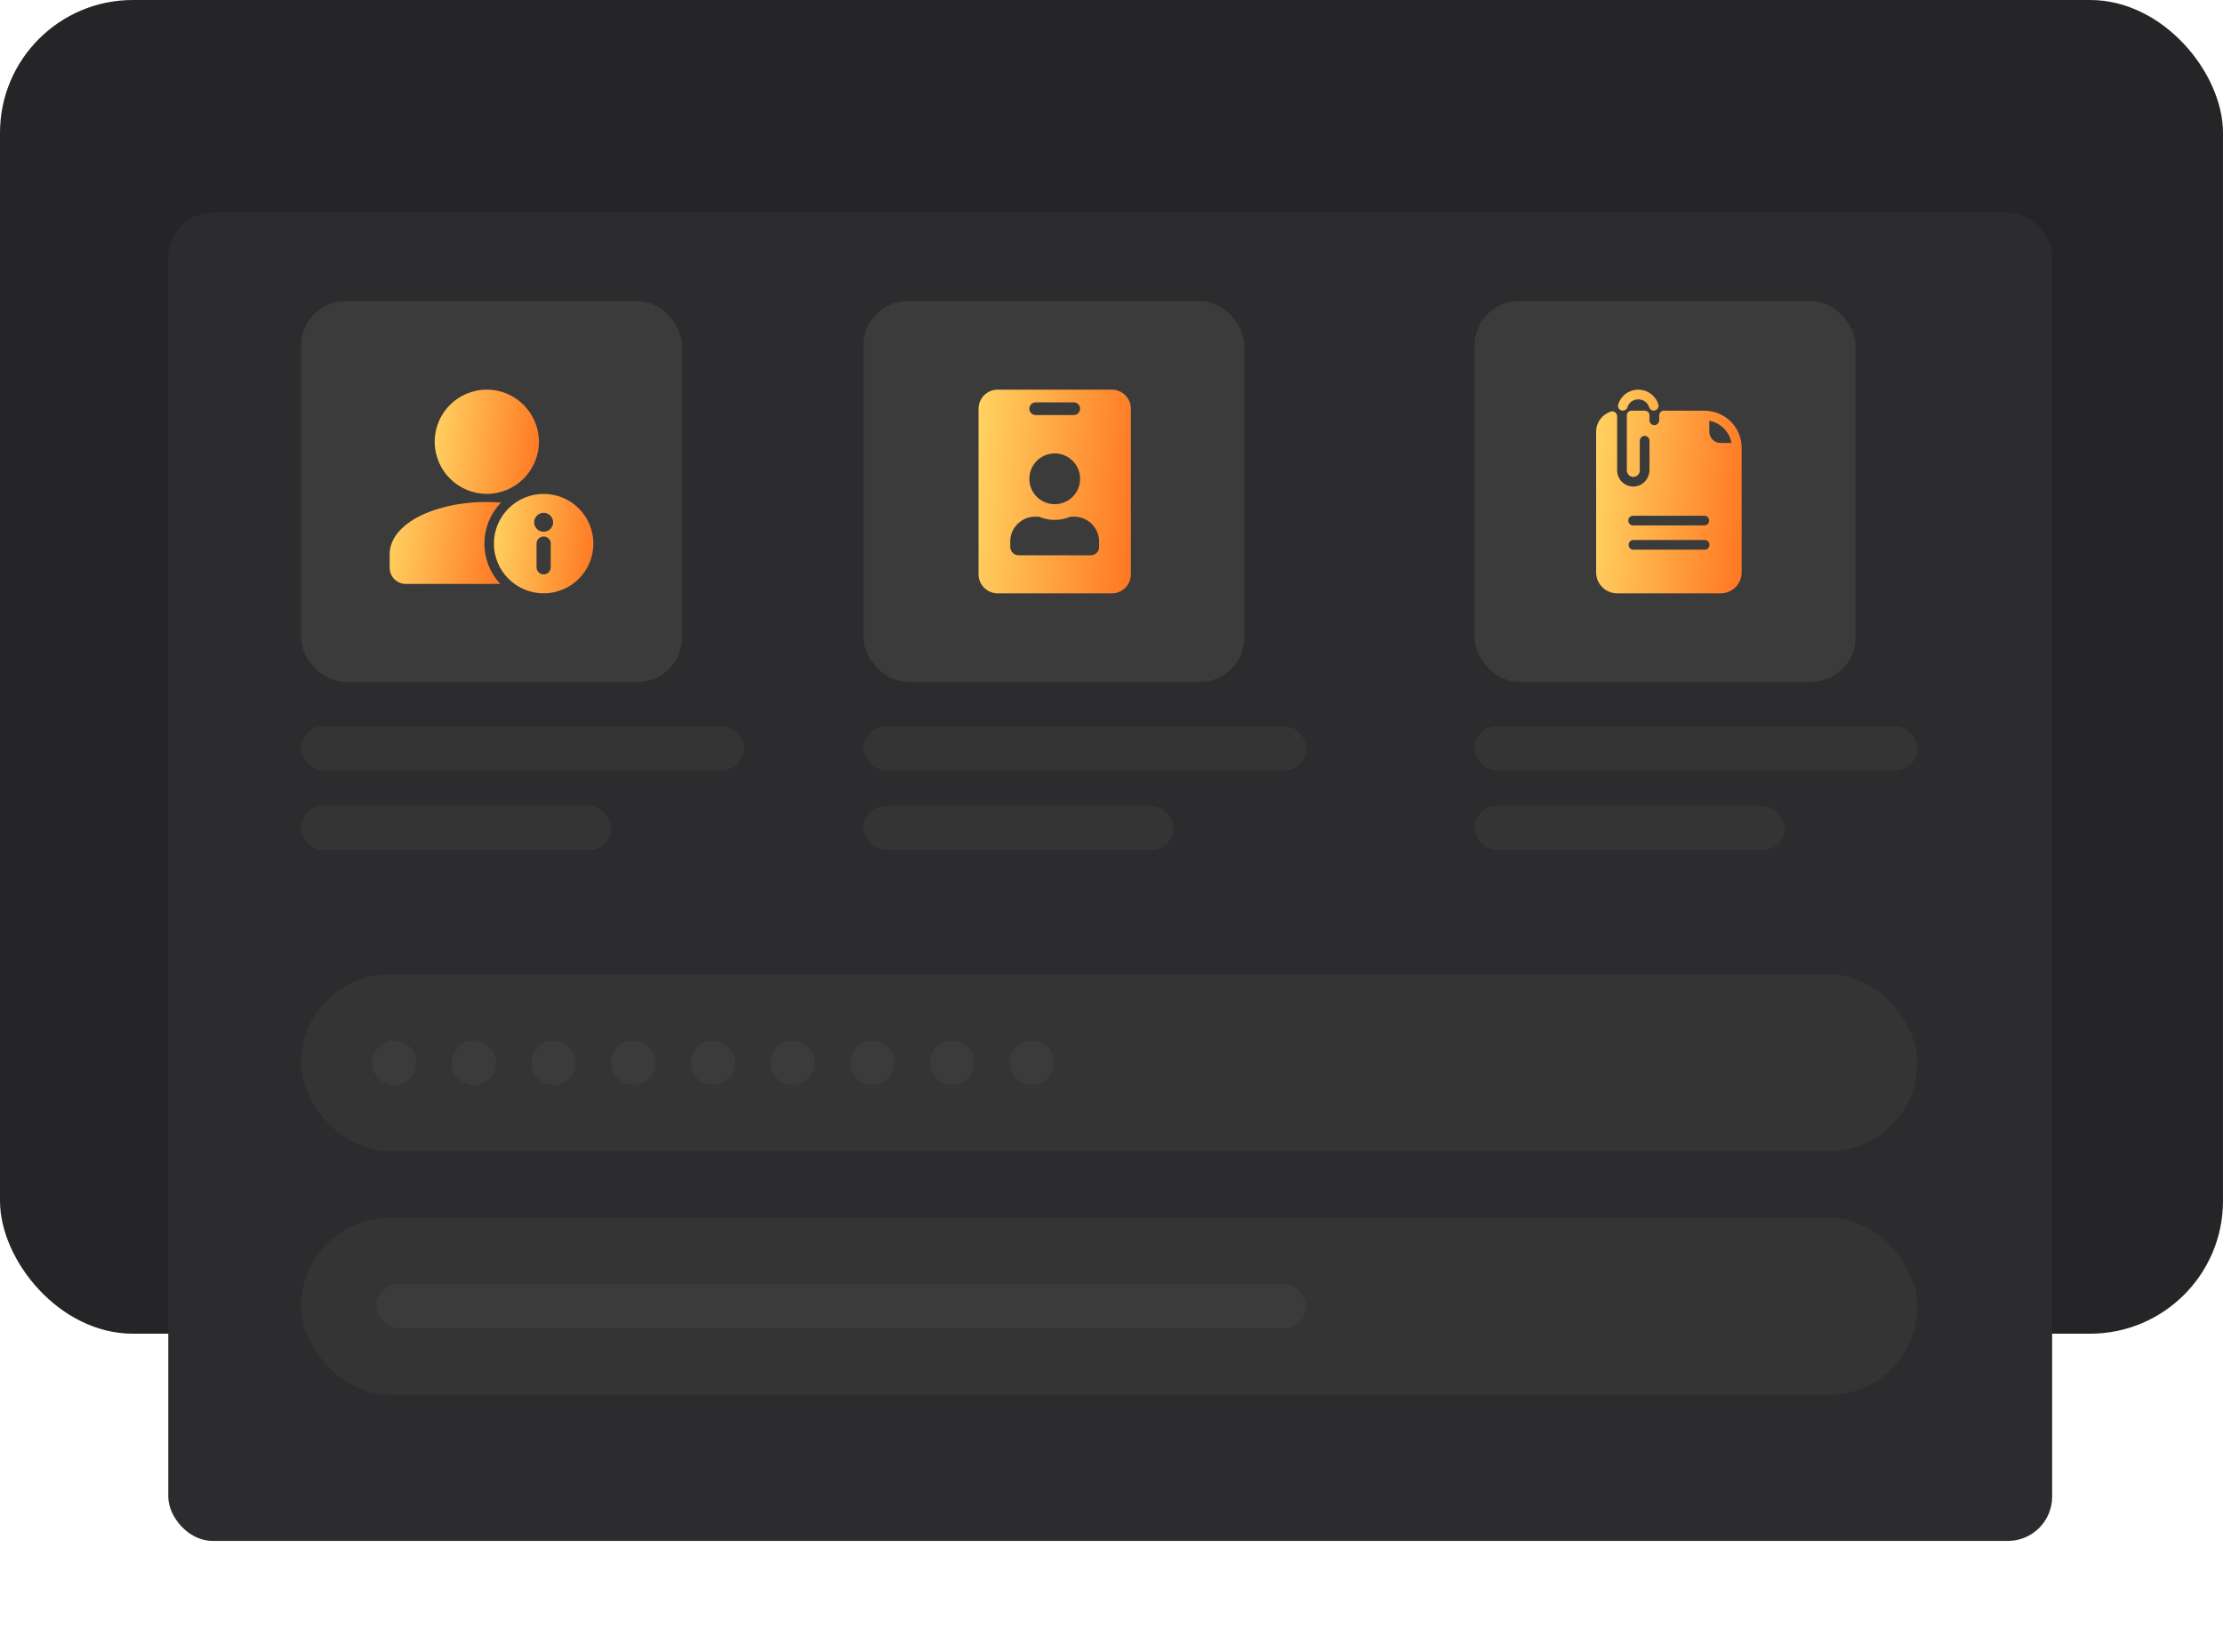<svg width="502" height="373" viewBox="0 0 502 373" fill="none" xmlns="http://www.w3.org/2000/svg">
<rect width="502" height="301.2" rx="30" fill="#252527"/>
<g filter="url(#filter0_d_1_8872)">
<rect x="38" y="38" width="425.418" height="300" rx="10" fill="#2C2C2E"/>
</g>
<rect x="68" y="220" width="365" height="40" rx="20" fill="#343435"/>
<circle cx="89" cy="240" r="5" fill="#3B3B3B"/>
<circle cx="107" cy="240" r="5" fill="#3B3B3B"/>
<circle cx="125" cy="240" r="5" fill="#3B3B3B"/>
<circle cx="143" cy="240" r="5" fill="#3B3B3B"/>
<circle cx="161" cy="240" r="5" fill="#3B3B3B"/>
<circle cx="179" cy="240" r="5" fill="#3B3B3B"/>
<circle cx="197" cy="240" r="5" fill="#3B3B3B"/>
<circle cx="215" cy="240" r="5" fill="#3B3B3B"/>
<circle cx="233" cy="240" r="5" fill="#3B3B3B"/>
<rect x="68" y="275" width="365" height="40" rx="20" fill="#343435"/>
<rect x="333" y="164" width="100" height="10" rx="5" fill="#343435"/>
<rect x="333" y="182" width="70" height="10" rx="5" fill="#343435"/>
<rect x="195" y="164" width="100" height="10" rx="5" fill="#343435"/>
<rect x="195" y="182" width="70" height="10" rx="5" fill="#343435"/>
<rect x="68" y="164" width="100" height="10" rx="5" fill="#343435"/>
<rect x="68" y="182" width="70" height="10" rx="5" fill="#343435"/>
<rect opacity="0.5" x="85" y="290" width="210" height="10" rx="5" fill="#424242"/>
<g style="mix-blend-mode:luminosity">
<rect x="68" y="68" width="86" height="86" rx="10" fill="#3B3B3B"/>
</g>
<path d="M109.93 111.528C116.429 111.528 121.697 106.261 121.697 99.764C121.697 93.267 116.429 88 109.93 88C103.431 88 98.163 93.267 98.163 99.764C98.163 106.261 103.431 111.528 109.93 111.528Z" fill="url(#paint0_linear_1_8872)"/>
<path fill-rule="evenodd" clip-rule="evenodd" d="M112.979 131.874C110.672 129.404 109.391 126.15 109.395 122.771C109.395 119.171 110.822 115.9 113.142 113.496C112.093 113.415 111.021 113.372 109.93 113.372C102.823 113.372 96.53 115.15 92.624 117.813C89.643 119.844 88 122.426 88 125.136V128.238C87.999 128.715 88.093 129.189 88.275 129.63C88.458 130.072 88.725 130.473 89.063 130.811C89.401 131.149 89.803 131.416 90.244 131.599C90.686 131.781 91.159 131.875 91.637 131.874H112.979Z" fill="url(#paint1_linear_1_8872)"/>
<path fill-rule="evenodd" clip-rule="evenodd" d="M122.767 111.541C119.789 111.542 116.932 112.726 114.826 114.831C112.72 116.937 111.536 119.793 111.535 122.77C111.536 125.748 112.72 128.604 114.826 130.71C116.932 132.815 119.789 133.999 122.767 134C125.746 133.999 128.602 132.815 130.709 130.71C132.815 128.604 133.999 125.748 134 122.77C133.999 119.793 132.815 116.937 130.709 114.831C128.602 112.726 125.746 111.542 122.767 111.541ZM121.163 122.77V128.118C121.163 128.543 121.332 128.951 121.633 129.252C121.933 129.553 122.342 129.722 122.767 129.722C123.193 129.722 123.601 129.553 123.902 129.252C124.203 128.951 124.372 128.543 124.372 128.118V122.77C124.372 122.345 124.203 121.937 123.902 121.636C123.601 121.335 123.193 121.166 122.767 121.166C122.342 121.166 121.933 121.335 121.633 121.636C121.332 121.937 121.163 122.345 121.163 122.77ZM122.767 115.819C123.335 115.819 123.879 116.044 124.28 116.445C124.681 116.846 124.907 117.391 124.907 117.958C124.907 118.525 124.681 119.069 124.28 119.47C123.879 119.871 123.335 120.097 122.767 120.097C122.2 120.097 121.656 119.871 121.254 119.47C120.853 119.069 120.628 118.525 120.628 117.958C120.628 117.391 120.853 116.846 121.254 116.445C121.656 116.044 122.2 115.819 122.767 115.819Z" fill="url(#paint2_linear_1_8872)"/>
<g style="mix-blend-mode:luminosity">
<rect x="195" y="68" width="86" height="86" rx="10" fill="#3B3B3B"/>
</g>
<path d="M251.075 88H225.28C224.14 88 223.046 88.453 222.24 89.259C221.434 90.066 220.981 91.159 220.981 92.299V129.63C220.971 130.201 221.075 130.767 221.287 131.297C221.499 131.827 221.814 132.309 222.214 132.716C222.615 133.123 223.092 133.446 223.618 133.666C224.144 133.887 224.709 134 225.28 134H251.075C252.215 134 253.309 133.547 254.115 132.741C254.921 131.935 255.374 130.841 255.374 129.701V92.37C255.384 91.799 255.28 91.233 255.068 90.703C254.856 90.173 254.541 89.691 254.14 89.284C253.74 88.877 253.263 88.554 252.737 88.334C252.211 88.113 251.646 88 251.075 88ZM233.878 90.866H242.477C242.857 90.866 243.221 91.017 243.49 91.286C243.759 91.555 243.91 91.919 243.91 92.299C243.91 92.679 243.759 93.044 243.49 93.313C243.221 93.581 242.857 93.732 242.477 93.732H233.878C233.498 93.732 233.134 93.581 232.865 93.313C232.596 93.044 232.445 92.679 232.445 92.299C232.445 91.919 232.596 91.555 232.865 91.286C233.134 91.017 233.498 90.866 233.878 90.866ZM238.177 102.402C239.311 102.402 240.42 102.738 241.362 103.368C242.305 103.997 243.04 104.893 243.473 105.94C243.907 106.988 244.021 108.14 243.8 109.252C243.578 110.364 243.033 111.386 242.231 112.187C241.429 112.989 240.408 113.535 239.296 113.756C238.184 113.977 237.031 113.864 235.984 113.43C234.936 112.996 234.041 112.261 233.411 111.319C232.781 110.376 232.445 109.268 232.445 108.134C232.445 106.614 233.049 105.156 234.124 104.08C235.199 103.005 236.657 102.402 238.177 102.402ZM248.209 123.632C248.177 124.132 247.949 124.598 247.574 124.929C247.2 125.261 246.709 125.431 246.21 125.402H230.145C229.646 125.431 229.155 125.261 228.781 124.929C228.406 124.598 228.178 124.132 228.146 123.632V121.863C228.268 120.384 228.968 119.013 230.094 118.046C231.219 117.079 232.681 116.594 234.161 116.697H234.639C235.759 117.171 236.962 117.415 238.177 117.415C239.393 117.415 240.596 117.171 241.716 116.697H242.176C243.656 116.594 245.118 117.079 246.244 118.046C247.37 119.013 248.069 120.384 248.191 121.863L248.209 123.632Z" fill="url(#paint3_linear_1_8872)"/>
<g style="mix-blend-mode:luminosity">
<rect x="333" y="68" width="86" height="86" rx="10" fill="#3B3B3B"/>
</g>
<path d="M366.465 92.737C366.94 92.737 367.378 92.445 367.524 91.971C367.743 91.204 368.327 90.583 369.131 90.327C370.628 89.853 372.052 90.692 372.417 92.007C372.563 92.445 373.001 92.737 373.44 92.737C374.17 92.737 374.718 92.007 374.498 91.313C373.732 88.94 371.176 87.37 368.437 88.246C366.976 88.721 365.881 89.889 365.443 91.313C365.187 92.007 365.698 92.737 366.465 92.737ZM390.638 95.001C389.032 93.504 386.914 92.737 384.723 92.737H375.777C375.156 92.737 374.681 93.212 374.681 93.833V94.855C374.681 95.439 374.243 95.987 373.659 96.024C373.038 96.06 372.49 95.549 372.49 94.928V93.833C372.49 93.212 372.015 92.737 371.395 92.737H368.473C367.853 92.737 367.378 93.212 367.378 93.833V106.175C367.378 106.942 367.926 107.636 368.692 107.709C369.569 107.782 370.299 107.124 370.299 106.248V99.602C370.299 99.018 370.737 98.47 371.322 98.434C371.942 98.397 372.49 98.908 372.49 99.529V106.102C372.49 108.037 371.029 109.754 369.094 109.863C366.976 110.046 365.187 108.329 365.187 106.248V94.015C365.187 93.285 364.457 92.737 363.763 92.956C361.828 93.577 360.44 95.366 360.44 97.484V129.253C360.44 131.882 362.558 134 365.187 134H388.557C391.186 134 393.304 131.882 393.304 129.253V101.136C393.304 98.799 392.355 96.608 390.638 95.001ZM368.802 116.472H384.869C385.49 116.472 385.964 116.947 385.964 117.568C385.964 118.189 385.49 118.663 384.869 118.663H368.802C368.181 118.663 367.707 118.189 367.707 117.568C367.707 116.947 368.181 116.472 368.802 116.472ZM384.942 124.141H368.875C368.254 124.141 367.78 123.666 367.78 123.045C367.78 122.425 368.254 121.95 368.875 121.95H384.942C385.563 121.95 386.037 122.425 386.037 123.045C386.037 123.666 385.563 124.141 384.942 124.141ZM388.557 100.04C387.133 100.04 386.001 98.908 386.001 97.484V95.038C387.242 95.257 388.374 95.841 389.287 96.754C390.2 97.667 390.784 98.799 391.004 100.04H388.557Z" fill="url(#paint4_linear_1_8872)"/>
<defs>
<filter id="filter0_d_1_8872" x="13" y="23" width="475.418" height="350" filterUnits="userSpaceOnUse" color-interpolation-filters="sRGB">
<feFlood flood-opacity="0" result="BackgroundImageFix"/>
<feColorMatrix in="SourceAlpha" type="matrix" values="0 0 0 0 0 0 0 0 0 0 0 0 0 0 0 0 0 0 127 0" result="hardAlpha"/>
<feOffset dy="10"/>
<feGaussianBlur stdDeviation="12.5"/>
<feComposite in2="hardAlpha" operator="out"/>
<feColorMatrix type="matrix" values="0 0 0 0 0 0 0 0 0 0 0 0 0 0 0 0 0 0 0.15 0"/>
<feBlend mode="normal" in2="BackgroundImageFix" result="effect1_dropShadow_1_8872"/>
<feBlend mode="normal" in="SourceGraphic" in2="effect1_dropShadow_1_8872" result="shape"/>
</filter>
<linearGradient id="paint0_linear_1_8872" x1="98.163" y1="89.377" x2="123.735" y2="92.053" gradientUnits="userSpaceOnUse">
<stop stop-color="#FFD362"/>
<stop offset="1" stop-color="#FF7622"/>
</linearGradient>
<linearGradient id="paint1_linear_1_8872" x1="88" y1="114.455" x2="115.071" y2="118.303" gradientUnits="userSpaceOnUse">
<stop stop-color="#FFD362"/>
<stop offset="1" stop-color="#FF7622"/>
</linearGradient>
<linearGradient id="paint2_linear_1_8872" x1="111.535" y1="112.856" x2="135.945" y2="115.41" gradientUnits="userSpaceOnUse">
<stop stop-color="#FFD362"/>
<stop offset="1" stop-color="#FF7622"/>
</linearGradient>
<linearGradient id="paint3_linear_1_8872" x1="220.98" y1="90.693" x2="258.533" y2="93.63" gradientUnits="userSpaceOnUse">
<stop stop-color="#FFD362"/>
<stop offset="1" stop-color="#FF7622"/>
</linearGradient>
<linearGradient id="paint4_linear_1_8872" x1="360.44" y1="90.693" x2="396.34" y2="93.376" gradientUnits="userSpaceOnUse">
<stop stop-color="#FFD362"/>
<stop offset="1" stop-color="#FF7622"/>
</linearGradient>
</defs>
</svg>
